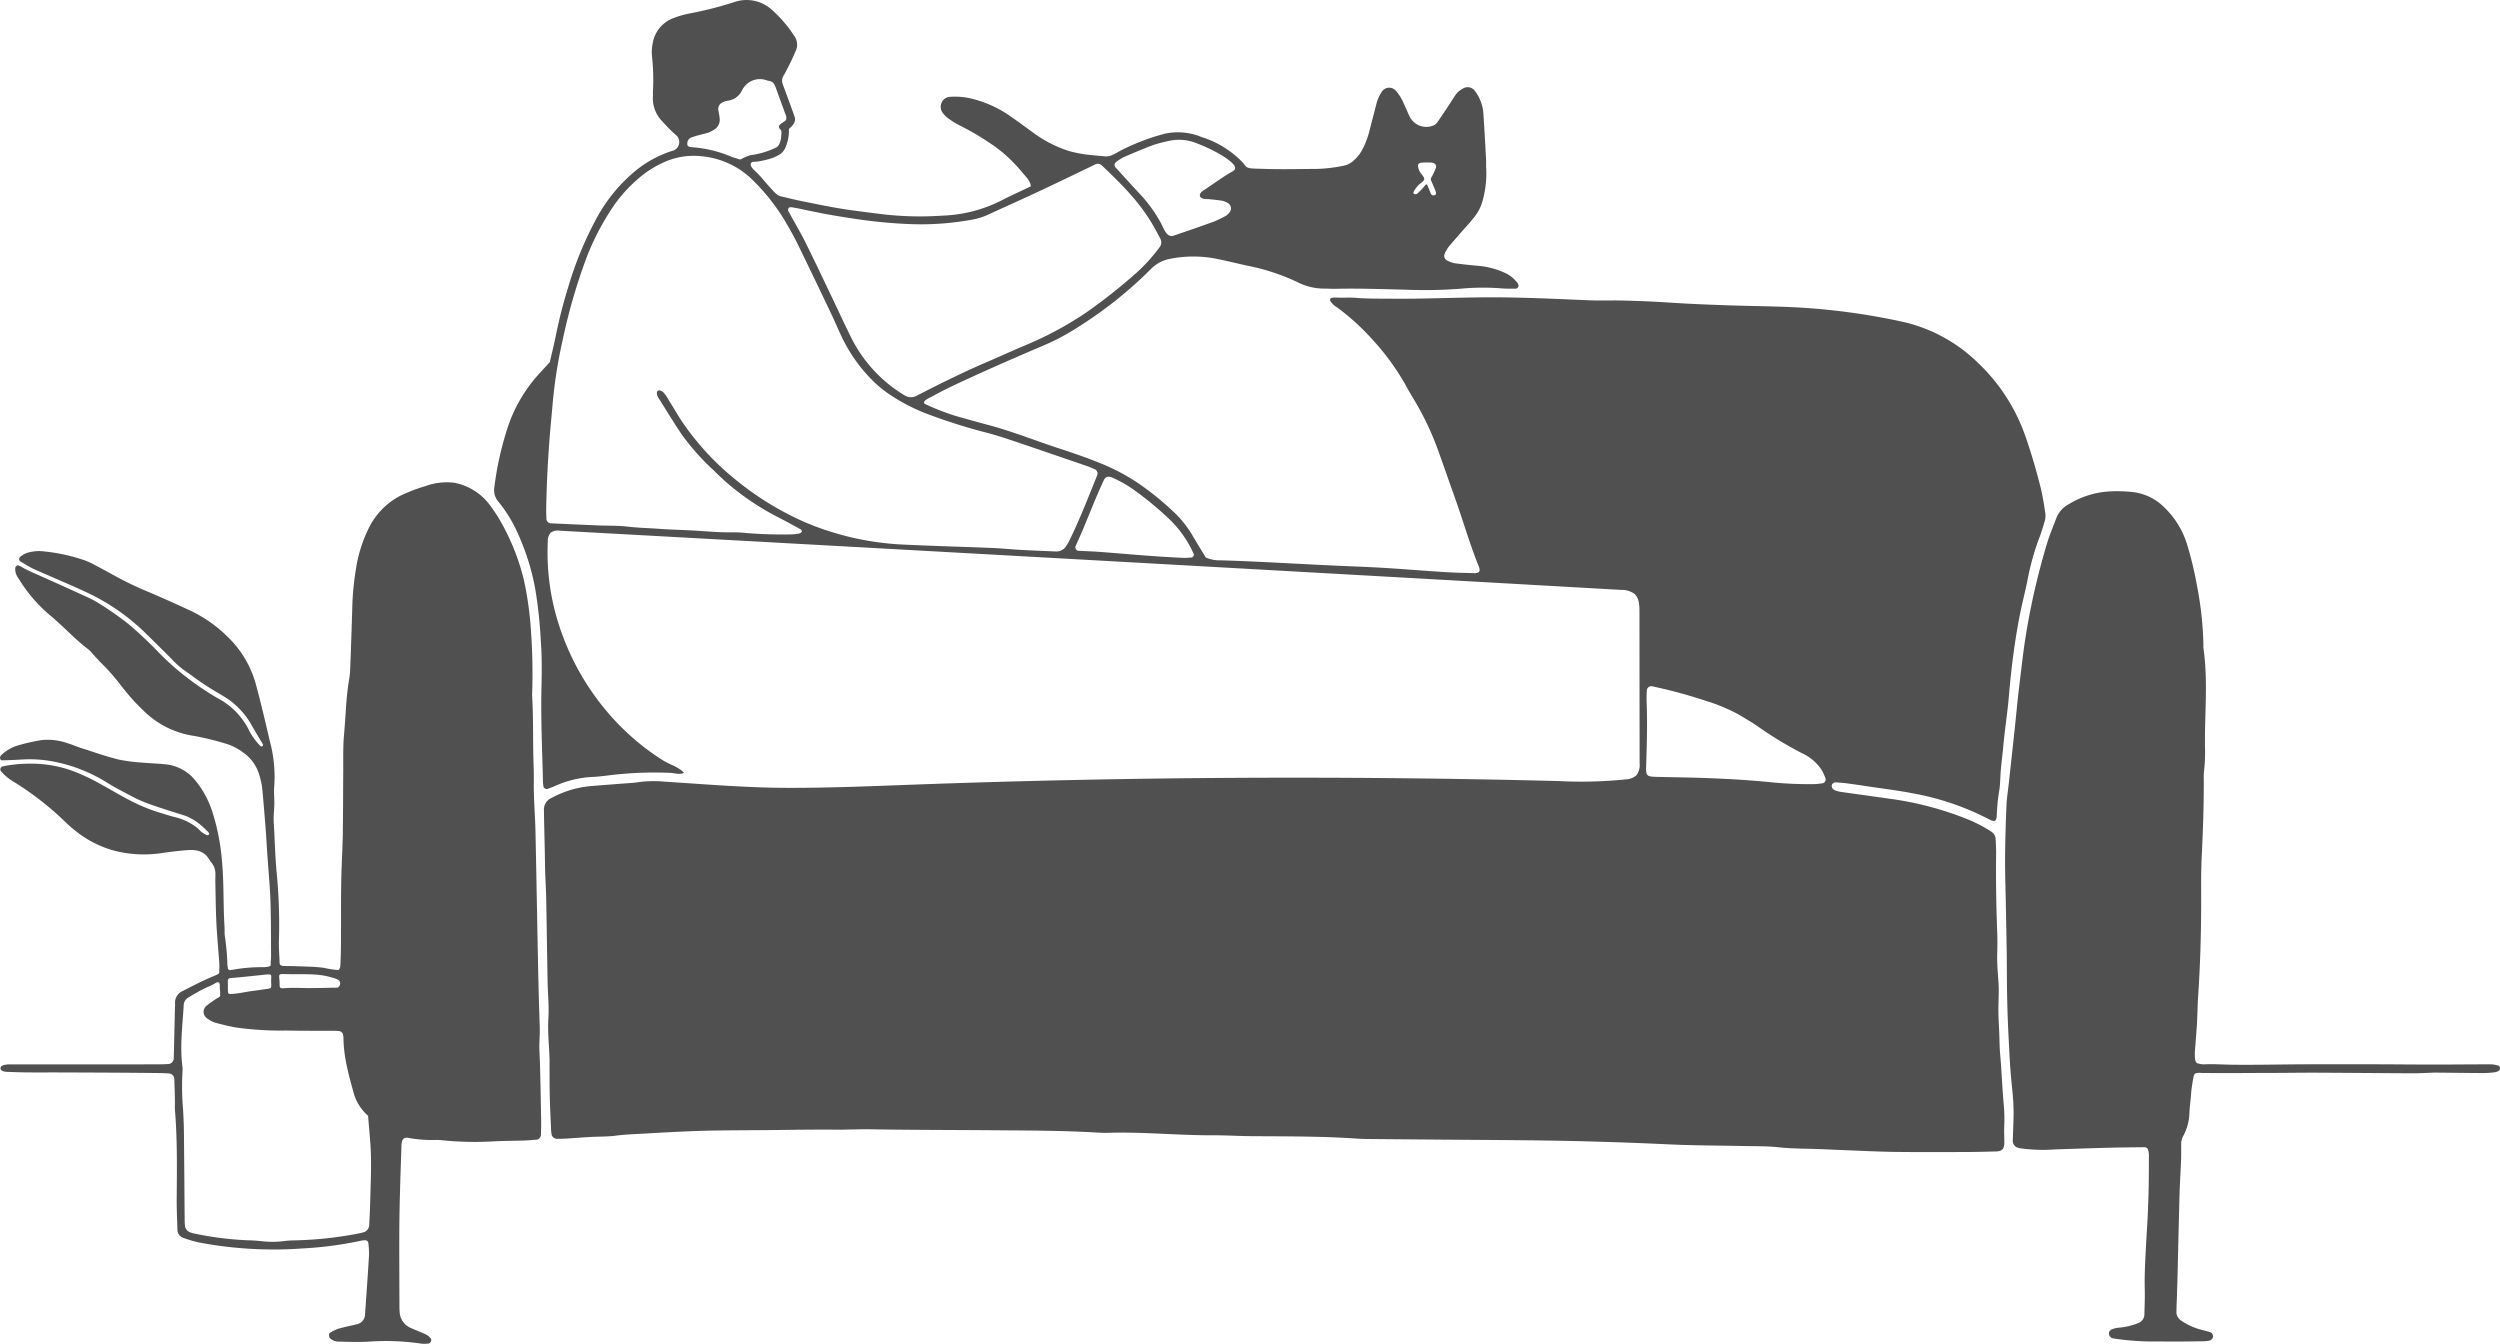 <svg xmlns="http://www.w3.org/2000/svg" xmlns:xlink="http://www.w3.org/1999/xlink" width="544.77" height="292.831" viewBox="0 0 544.77 292.831"><defs><clipPath id="a"><path d="M0,84.232H544.77V-208.6H0Z" transform="translate(0 208.599)" fill="#515051"/></clipPath></defs><g transform="translate(0 208.599)"><g transform="translate(0 -208.599)" clip-path="url(#a)"><g transform="translate(0 105.069)"><path d="M2,5.385C1.131,4.939.305,4.417-.53,3.913a.636.636,0,0,1-.139-.105.7.7,0,0,1,.091-.861,7.747,7.747,0,0,1,.99-.656,5.092,5.092,0,0,1,1.237-.4,8.708,8.708,0,0,1,2.917-.15A40.031,40.031,0,0,1,13.53,3.7a19.85,19.85,0,0,1,2.461,1.161c1.509.793,3,1.614,4.495,2.437a74.392,74.392,0,0,0,7.075,3.356c3.032,1.28,6.032,2.642,9.019,4.027a29.38,29.38,0,0,1,8.3,5.9,22.709,22.709,0,0,1,6.029,10.5c1.058,3.953,1.992,7.931,2.911,11.914a29.789,29.789,0,0,1,1,9.787c-.138,1.346.029,2.721.011,4.082-.013.914-.129,1.822-.146,2.736-.022,1.116.086,2.233.135,3.348.051,1.154.1,2.306.157,3.459.079,1.581.173,3.161.3,4.738a116.479,116.479,0,0,1,.564,14.98c-.069,1.583.044,3.177.122,4.764.036.757-.178,1.211,1.372,1.213,1.7,0,3.406.076,5.107.136a30.853,30.853,0,0,1,3.239.261,18.338,18.338,0,0,0,3.036.466c.321-.01.49-.709.5-.969.07-1.474.115-2.951.124-4.428.027-4.544-.008-9.088.06-13.631.055-3.515.279-7.027.341-10.544.079-4.43.059-8.864.1-13.3.028-2.841-.079-5.7.182-8.52.378-4.07.423-8.172,1.148-12.209a15.257,15.257,0,0,0,.184-2.026c.091-2.158.167-4.314.239-6.472.087-2.608.174-5.217.244-7.825a62.541,62.541,0,0,1,.827-7.794,30.175,30.175,0,0,1,2.666-8.416,15.751,15.751,0,0,1,7.016-7.244,36.308,36.308,0,0,1,5.379-2.057,13.474,13.474,0,0,1,6.318-.741,12.618,12.618,0,0,1,7.654,4.739,35.031,35.031,0,0,1,2.438,3.692,48.893,48.893,0,0,1,5.114,12.949,73.413,73.413,0,0,1,1.513,11.107,128.055,128.055,0,0,1,.239,13.593c0,.114-.006.227,0,.341.288,4.873.147,9.754.306,14.629.044,1.362.081,2.726.062,4.088-.051,3.639.285,7.263.362,10.895.209,9.765.369,19.531.57,29.3q.137,6.641.361,13.28c.056,1.7-.149,3.385-.072,5.094.233,5.107.278,10.221.38,15.334.021,1.021-.017,2.044-.052,3.064a1.086,1.086,0,0,1-1.1,1.054c-.905.076-1.812.149-2.721.178-2.27.074-4.544.063-6.81.2a70.558,70.558,0,0,1-10.893-.258A10.937,10.937,0,0,0,90.044,130a28.54,28.54,0,0,1-6.105-.47c-.772-.145-1.27.3-1.36,1.116-.013.112-.038.225-.041.338-.121,3.745-.257,7.492-.352,11.239-.072,2.84-.122,5.681-.128,8.521-.011,5.228.017,10.454.032,15.682,0,.34.013.682.044,1.021a3.955,3.955,0,0,0,2.356,3.486c1.136.519,2.312.955,3.441,1.488a3.41,3.41,0,0,1,1.008.852.742.742,0,0,1,.024.625c-.067.18-.264.418-.427.438a6,6,0,0,1-1.675.049,52.758,52.758,0,0,0-11.555-.431c-2.151.121-4.314.032-6.472-.014a2.688,2.688,0,0,1-1.861-.726c-.274-.261-.323-1.03-.01-1.2a9.624,9.624,0,0,1,1.817-.88c1.308-.379,2.65-.636,3.973-.963a2.2,2.2,0,0,0,1.835-2.159c.314-4.307.616-8.614.875-12.925a20.2,20.2,0,0,0-.163-2.708.687.687,0,0,0-.747-.524,6.319,6.319,0,0,0-.675.066,80.7,80.7,0,0,1-12.822,1.714,86.891,86.891,0,0,1-22.74-1.317,24.452,24.452,0,0,1-3.261-.966,1.869,1.869,0,0,1-1.343-1.788c-.066-2.271-.178-4.544-.16-6.815.053-6.363.149-12.727-.366-19.079-.065-.79-.008-1.591-.027-2.385-.032-1.477-.063-2.955-.124-4.43a1.284,1.284,0,0,0-1.223-1.355c-.681-.041-1.363-.07-2.045-.079q-4.085-.046-8.172-.076-6.816-.038-13.634-.059c-2.273-.008-4.547.015-6.82-.006-1.591-.014-3.181-.065-4.77-.131a2.314,2.314,0,0,1-.955-.284.654.654,0,0,1-.263-.528.685.685,0,0,1,.331-.511,4.021,4.021,0,0,1,1.308-.284c7.5-.013,15,0,22.5,0q5.285,0,10.569-.027c.569,0,1.137-.022,1.7-.055a1.264,1.264,0,0,0,1.345-1.227c.021-.34.024-.681.032-1.022q.114-4.942.226-9.883c.007-.341.048-.682.034-1.022a2.748,2.748,0,0,1,1.628-2.747c2.32-1.2,4.631-2.392,7.065-3.376,1.234-.5.9-.7.936-1.306a12.746,12.746,0,0,0-.013-1.7c-.2-2.833-.476-5.662-.615-8.5-.143-2.949-.161-5.906-.226-8.861-.013-.567.022-1.136.02-1.7a4.1,4.1,0,0,0-.372-1.8,9.565,9.565,0,0,0-.814-1.183,8.127,8.127,0,0,0-.766-1.075,3.963,3.963,0,0,0-2.059-1.115,6.813,6.813,0,0,0-1.857-.109c-2.037.129-4.07.4-6.092.689a26.035,26.035,0,0,1-9.818-.487A23.145,23.145,0,0,1,11.46,62.61,25.965,25.965,0,0,1,9.4,60.819a65.486,65.486,0,0,0-11.257-8.8,10.981,10.981,0,0,1-2.883-2.367A.664.664,0,0,1-4.374,48.6,25.977,25.977,0,0,1,.7,48.023a26.533,26.533,0,0,1,11.621,2.134,46.884,46.884,0,0,1,5.169,2.591c2,1.074,3.929,2.28,5.955,3.3a38.13,38.13,0,0,0,6.615,2.7c.983.281,1.951.615,2.941.866a12.577,12.577,0,0,1,4.978,2.346c.33.272.6.6.924.884a6.513,6.513,0,0,0,1.134.7c.277.159.695-.056.552-.4a1.917,1.917,0,0,0-.441-.5c-.166-.167-.334-.334-.505-.5-.34-.324-.689-.639-1.053-.936A11.536,11.536,0,0,0,36.23,59.7a9.29,9.29,0,0,0-1.209-.472c-2.274-.709-4.55-1.419-6.8-2.207a29.564,29.564,0,0,1-4.075-1.707c-2-1.061-4.019-2.071-5.946-3.288A34.086,34.086,0,0,0,6.507,47.509,27.06,27.06,0,0,0-.2,47.1c-1.422.079-2.83.157-4.255.17a.532.532,0,0,1-.248-.037.6.6,0,0,1-.248-.508.934.934,0,0,1,.278-.588A8.866,8.866,0,0,1-.856,43.977a43.077,43.077,0,0,1,4.982-1.116,13.173,13.173,0,0,1,5.7.7c.977.3,1.916.717,2.889,1.029,2.7.865,5.388,1.815,8.136,2.507a37.256,37.256,0,0,0,5.4.688c1.468.147,2.951.161,4.418.324a9.658,9.658,0,0,1,6.135,2.653A18.875,18.875,0,0,1,39.452,54.3a21.72,21.72,0,0,1,1.814,4.027A47.463,47.463,0,0,1,43.4,68.987c.473,4.87.268,9.761.574,14.635.042.678-.025,1.37.08,2.037a48.431,48.431,0,0,1,.533,5.767,4.373,4.373,0,0,0,.077.855c.055.255.018.876.8.667.1-.028.213-.02.317-.041a35.047,35.047,0,0,1,6.758-.557c.045,0,.091,0,.136,0,1.744-.139,1.3-.423,1.366-1.186.038-.453.08-.908.076-1.362-.032-3.977,0-7.957-.139-11.931-.114-3.29-.438-6.574-.663-9.862-.132-1.926-.23-3.855-.38-5.779-.239-3.057-.479-6.116-.783-9.168a16,16,0,0,0-.618-2.646A9,9,0,0,0,48,45.542a12.228,12.228,0,0,0-3.952-1.961,65.217,65.217,0,0,0-6.612-1.613,19.627,19.627,0,0,1-10.611-5.037,47.655,47.655,0,0,1-5.278-5.788,45.167,45.167,0,0,0-4.488-5.12c-.538-.532-1.042-1.1-1.55-1.658-.326-.359-.627-.744-.985-1.074s-.792-.626-1.179-.943c-.824-.678-1.62-1.39-2.4-2.116-1.568-1.45-3.091-2.951-4.722-4.332l-.368-.309A32.282,32.282,0,0,1-.95,7.571a3.143,3.143,0,0,1-.67-2.235c.053-.3.354-.64.681-.533a9.36,9.36,0,0,1,1.294.672c.446.232.9.459,1.353.67.57.261,1.143.512,1.715.765.606.267,1.207.545,1.814.81q.366.16.73.324l1.582.709q1.581.712,3.16,1.429,1.849.838,3.692,1.683A17.118,17.118,0,0,1,16.483,13a68.875,68.875,0,0,1,6.4,4.446,85.962,85.962,0,0,1,6.911,6.5,60.254,60.254,0,0,0,4.856,4.4,64.891,64.891,0,0,0,5.3,3.838c.884.583,1.788,1.138,2.715,1.654a15.767,15.767,0,0,1,6.39,6.391,13.928,13.928,0,0,0,2.705,3.893c.212.191.425.182.553-.01a.329.329,0,0,0,.028-.306,7.372,7.372,0,0,0-.552-.934l-.627-1.051c-.413-.692-.823-1.384-1.217-2.086a17.152,17.152,0,0,0-6.615-6.683c-.2-.111-.387-.236-.581-.355a60.763,60.763,0,0,1-5.476-3.554c-.823-.64-1.721-1.214-2.559-1.847a20.514,20.514,0,0,1-2.318-2.155c-.142-.147-.284-.292-.428-.435q-2.453-2.443-4.925-4.867l-.717-.7a46.606,46.606,0,0,0-13.134-8.8C11.12,9.368,9.024,8.478,6.934,7.575c-.941-.427-1.9-.825-2.84-1.241l-1.342-.59C2.5,5.632,2.247,5.512,2,5.385M75.26,124.739a10.36,10.36,0,0,1-3.119-4.884c-1.085-3.936-2.2-7.872-2.246-12.005a6.476,6.476,0,0,0-.069-.675,1.047,1.047,0,0,0-.861-.908c-.337-.025-.677-.046-1.016-.049-3.518-.018-7.036.01-10.554-.06a70.4,70.4,0,0,1-10.86-.657c-1.561-.275-3.109-.643-4.635-1.073a5.89,5.89,0,0,1-1.774-.967A1.7,1.7,0,0,1,40,100.79c.693-.577,1.464-1.063,2.207-1.582,1.112-.521.772-.716.809-1.162s-.074-.879-.076-1.328c0-.3.08-1-.328-1.073-.352-.06-.67.211-.953.373-.632.366-1.32.615-1.975.934-1.273.618-2.49,1.343-3.7,2.072a2.013,2.013,0,0,0-.911,1.734c-.258,4.412-.848,8.816-.275,13.246a4.822,4.822,0,0,1,.022,1.016,57.455,57.455,0,0,0,.107,8.152c.1,1.7.184,3.4.2,5.1.067,6.129.1,12.258.154,18.387.006.681.014,1.363.066,2.04a1.728,1.728,0,0,0,1.247,1.466,4.824,4.824,0,0,0,.984.262,69.6,69.6,0,0,0,11.47,1.435c1.019.007,2.041.1,3.056.2a20.647,20.647,0,0,0,4.756-.014,18.95,18.95,0,0,1,2.375-.166A82.86,82.86,0,0,0,73.088,150.4a9.36,9.36,0,0,0,.991-.244,1.68,1.68,0,0,0,1.421-1.666c.1-1.814.184-3.627.229-5.443.08-3.177.227-6.356.153-9.53-.065-2.83-.389-5.654-.622-8.781M68.569,96.8a.64.64,0,0,0,.261-.119,1.116,1.116,0,0,0,.317-1.046c-.209-.629-1.028-.809-1.583-.976a16.038,16.038,0,0,0-2.619-.578c-2.569-.317-5.151-.143-7.748-.226-1.675-.053-1.294.093-1.233,1.68.051,1.259-.139,1.487,1.131,1.388,2.024-.157,4.06.008,6.09-.017q1.541-.019,3.081-.053c.514-.011,1.026-.024,1.54-.038a3.855,3.855,0,0,0,.762-.015m-15.424.3c1.05-.154,1.05-.154,1-1.181-.011-.223-.02-.449-.014-.674.031-1.256.258-1.445-1.283-1.272-.7.079-6.387.682-7.04.7-1.233.035-1.119.3-1.1,1.5,0,.338-.006.677,0,1.014.021,1.047.021,1.047,1.095.978,1.282-.081,2.594-.4,3.872-.58,1.16-.159,2.319-.314,3.477-.486" transform="translate(4.952 13.337)" fill="#515051"/></g><g transform="translate(436.926 107.049)"><path d="M11.852,36.569a2.97,2.97,0,0,0-.2.83,30.772,30.772,0,0,0-.5,3.634c-.088,1.247-.263,2.488-.333,3.734a11.229,11.229,0,0,1-1.37,5.2,3.733,3.733,0,0,0-.424,1.97c0,1.137.008,2.276-.036,3.411-.107,2.722-.291,5.441-.354,8.163-.147,6.25-.229,8.826-.362,15.075-.069,3.181-.188,6.361-.293,9.542A2.25,2.25,0,0,0,9.02,90.153a13.809,13.809,0,0,0,4.644,2.066c.549.138,1.1.281,1.64.441a1.029,1.029,0,0,1,.665,1.058,1.21,1.21,0,0,1-.95.838,9.948,9.948,0,0,1-1.018.1c-3.323.058-6.646.088-9.97.044A57.367,57.367,0,0,1-5.8,94.036a1.1,1.1,0,0,1-.924-1.117c.065-.948,1.353-1.095,2.069-1.213A14.683,14.683,0,0,0-.266,90.674a2.048,2.048,0,0,0,1.272-1.856c.039-1.817.122-3.636.077-5.452-.07-2.844.07-5.676.219-8.515.268-5.106.431-6.545.585-11.656.09-2.952.084-5.907.1-8.861a4.334,4.334,0,0,0-.166-1.341.792.792,0,0,0-.73-.619c-2.611.031-5.222.046-7.833.114-3.862.1-7.724.241-11.586.361a36.456,36.456,0,0,1-7.668-.229,3.087,3.087,0,0,1-.97-.3,1.644,1.644,0,0,1-.7-1.6c.048-2.1.181-4.2.163-6.3s-.239-4.182-.452-6.264c-.336-3.286-.47-6.574-.639-9.863q-.219-4.254-.307-8.513c-.072-3.634-.055-7.269-.112-10.9q-.122-7.5-.3-14.994c-.119-5.339.045-10.672.264-16,.065-1.585.326-3.163.5-4.743q.644-5.93,1.29-11.858c.314-2.937.569-5.882.925-8.813.55-4.508,1.018-9.024,1.814-13.5A157.052,157.052,0,0,1-20.2-79.248c.56-1.843,1.328-3.625,2-5.433A5.769,5.769,0,0,1-15.549-87.7a19.125,19.125,0,0,1,9.005-2.833,31.983,31.983,0,0,1,5.107.156A11.571,11.571,0,0,1,5.2-87.185a18.849,18.849,0,0,1,5.138,8.315,77.755,77.755,0,0,1,2.138,8.941,74.858,74.858,0,0,1,1.387,12.867,5,5,0,0,0,.01.681c.876,6.115.437,12.252.336,18.384-.014.908.007,1.818-.015,2.725a37.238,37.238,0,0,1-.2,5.786,7.578,7.578,0,0,0-.051,1.362c.031,5.8-.17,11.584-.455,17.372-.154,3.174-.115,6.359-.112,9.54,0,6.936-.2,13.865-.665,20.786-.129,1.929-.139,3.863-.247,5.793-.091,1.614-.239,3.223-.345,4.836A16.836,16.836,0,0,0,12,32.7c.036.424.065,1.158.518,1.362a4.279,4.279,0,0,0,1.906.236c1.885-.06,3.782.074,5.667.1,1.92.022,3.841.02,5.76.006s3.842-.038,5.763-.06,3.816-.039,5.725-.039q6.492,0,12.985,0c4.543,0,9.087.059,13.631.06,4.2,0,8.41-.051,12.615-.048a5.979,5.979,0,0,1,1.648.312c.14.042.279.361.278.55a.747.747,0,0,1-.292.556,2.529,2.529,0,0,1-.959.323,20.729,20.729,0,0,1-2.377.161c-3.407-.018-6.813-.07-10.22-.1-.569-.006-1.136.032-1.7.051-1.136.034-2.273.1-3.407.1-6.933-.036-13.865-.1-20.8-.133-2.954-.013-5.907.034-8.862.045-5.45,0-10.912.083-16.358.014a3.893,3.893,0,0,0-1.238.045.7.7,0,0,0-.428.344" transform="translate(29.351 90.563)" fill="#515051"/></g><g transform="translate(107.683 -0.001)"><path d="M97.235,32.218c-.316-2.019-.611-4.051-1.116-6.028-.925-3.626-1.963-7.221-3.2-10.766A40.364,40.364,0,0,0,82.5-.753,34.2,34.2,0,0,0,65.919-9.709,145.43,145.43,0,0,0,44.767-12.7c-5.427-.359-10.86-.357-16.287-.543l-.1,0c-4.317-.15-8.635-.312-12.943-.6-3.517-.237-7.032-.376-10.554-.458-2.356-.055-4.714.051-7.07-.049-7.256-.3-14.508-.665-21.771-.647-7.166.018-14.327.376-21.492.3-2.5-.025-4.993.029-7.492-.182-1.276-.108-2.544-.013-3.821-.046-.571-.015-2.3-.236-1.794.809a4.577,4.577,0,0,0,1.47,1.338A51.236,51.236,0,0,1-49.3-5.666a53.011,53.011,0,0,1,7.18,9.921c.636,1.2,1.364,2.361,2.054,3.538A62.932,62.932,0,0,1-35.14,18.264c1.235,3.418,2.415,6.856,3.641,10.277,1.8,5.026,3.254,10.172,5.263,15.127.416,1.026.09,1.478-1.047,1.446-2.159-.059-4.321-.108-6.476-.244-4.536-.286-9.064-.667-13.6-.934-3.969-.234-7.944-.355-11.915-.547-4.655-.225-9.307-.484-13.964-.708-3.062-.146-6.125-.279-9.189-.365a7.609,7.609,0,0,1-3.3-.612c-1-1.652-2.021-3.288-2.994-4.95a22.67,22.67,0,0,0-4.051-5.027,62.668,62.668,0,0,0-7.682-6.216,44.765,44.765,0,0,0-8.421-4.423c-2.847-1.158-5.74-2.148-8.65-3.1-5.183-1.694-10.251-3.736-15.526-5.149q-3.62-.971-7.221-2a50.647,50.647,0,0,1-6.512-2.532.64.64,0,0,1-.282-.191c-.406-.567,1.221-1.254,1.532-1.425,1-.549,2-1.084,3.024-1.595,2.076-1.039,4.192-2,6.3-2.963,5.166-2.357,10.378-4.616,15.6-6.841a48.657,48.657,0,0,0,7.176-3.89A89.676,89.676,0,0,0-97.741-21.11a7.757,7.757,0,0,1,4.106-2.253,26.006,26.006,0,0,1,10.489.022c2.114.432,4.21.952,6.317,1.419a46.338,46.338,0,0,1,10.985,3.575A12.773,12.773,0,0,0-59.951-16.9c.908,0,1.818.067,2.726.045,5-.119,10,.088,14.994.191a100.891,100.891,0,0,0,11.922-.2,52.24,52.24,0,0,1,9.195-.069c.905.072,1.817.051,2.726.059a.764.764,0,0,0,.785-.5,1.085,1.085,0,0,0-.328-.9,6.851,6.851,0,0,0-2.663-2.069,17.405,17.405,0,0,0-5.566-1.5q-2.716-.227-5.42-.592a5.472,5.472,0,0,1-1.571-.594,1.127,1.127,0,0,1-.538-1.447,7.908,7.908,0,0,1,.838-1.47c1.008-1.23,2.069-2.415,3.112-3.615.745-.858,1.541-1.675,2.233-2.573a10.082,10.082,0,0,0,2.174-4.2,22.478,22.478,0,0,0,.722-6.4c-.079-.789-.007-1.592-.051-2.385-.18-3.288-.357-6.575-.577-9.86a9.127,9.127,0,0,0-1.885-5.035,1.937,1.937,0,0,0-2.437-.552,4.538,4.538,0,0,0-1.8,1.532c-.639.939-1.231,1.911-1.86,2.857-.689,1.042-1.38,2.082-2.107,3.1a2.03,2.03,0,0,1-.782.625,4.079,4.079,0,0,1-5.04-1.627c-.532-1-.921-2.073-1.422-3.091a9.82,9.82,0,0,0-1.783-2.882,1.908,1.908,0,0,0-2.963.173,8.03,8.03,0,0,0-1.249,2.777c-.477,1.873-.974,3.74-1.45,5.611a18.447,18.447,0,0,1-1.686,4.45A8.309,8.309,0,0,1-53.634-44.7a4.463,4.463,0,0,1-2.113,1.037,33.136,33.136,0,0,1-5.744.681c-2.584.017-5.169.067-7.755.059-1.3,0-2.608-.022-3.911-.067-.81-.028-1.624-.025-2.437-.087-1.5-.111-1.374-.491-2.124-1.339a21.233,21.233,0,0,0-8.937-5.507,13.419,13.419,0,0,0-8-.73,48.223,48.223,0,0,0-9.222,3.467c-1.094.519-2.454,1.6-3.706,1.48-1.019-.1-2.038-.166-3.056-.288a26.757,26.757,0,0,1-5.019-.915,26.828,26.828,0,0,1-7.55-3.869c-1.569-1.127-3.107-2.3-4.7-3.386a25.012,25.012,0,0,0-9.233-4.216,15.327,15.327,0,0,0-4.4-.3,2.079,2.079,0,0,0-1.8,1.367,2.169,2.169,0,0,0,.376,2.236,4.5,4.5,0,0,0,.956.962,17.97,17.97,0,0,0,2.589,1.633,56.12,56.12,0,0,1,6.471,3.768,29.981,29.981,0,0,1,5.18,4.23c.792.8,1.544,1.648,2.262,2.521.623.758,1.529,1.614,1.628,2.641a.213.213,0,0,1-.013.115.218.218,0,0,1-.111.088c-2.094,1.021-4.237,1.957-6.3,3.039A30.731,30.731,0,0,1-143.082-32.8a71.276,71.276,0,0,1-12.6-.246q-3.382-.415-6.758-.859c-3.837-.507-7.61-1.3-11.392-2.066-1-.2-2-.437-2.992-.674-.5-.119-1-.25-1.5-.357-.877-.185-1.533-1.054-2.124-1.679-.724-.765-1.4-1.574-2.079-2.379-.526-.626-1.133-1.178-1.715-1.749-.326-.321-.949-1.084-.51-1.546a1.056,1.056,0,0,1,.719-.178,6.182,6.182,0,0,0,.919-.1,18,18,0,0,0,2.768-.672,8.518,8.518,0,0,0,2.072-1.028,3.805,3.805,0,0,0,1.044-1.558,9.108,9.108,0,0,0,.661-3.348c.006-.182-.053-.416.1-.545.73-.606,1.487-1.509,1.147-2.525-.344-1.032-1.839-5.083-2.629-7.223a2.094,2.094,0,0,1,.333-1.953c.423-.8.848-1.6,1.249-2.409.453-.915.865-1.852,1.273-2.788a3.19,3.19,0,0,0-.3-3.25,27.926,27.926,0,0,0-4.854-5.68,8.208,8.208,0,0,0-8.271-1.711,78.127,78.127,0,0,1-9.563,2.444,20.807,20.807,0,0,0-3.6,1.018,7.067,7.067,0,0,0-4.508,5.172,10.027,10.027,0,0,0-.194,3.386,47.333,47.333,0,0,1,.18,7.491c-.021.34.011.682-.006,1.023a7.108,7.108,0,0,0,1.913,5.306c.609.672,1.23,1.338,1.87,1.982.48.483,1.018.91,1.5,1.4a1.985,1.985,0,0,1-.729,3.083,24.451,24.451,0,0,0-9.4,5.358,34.993,34.993,0,0,0-7.367,9.32,76.933,76.933,0,0,0-6.231,15.085A108.517,108.517,0,0,0-227.359-6.7c-.4,2-.9,3.981-1.325,5.834-.882.959-1.651,1.794-2.417,2.631A32.408,32.408,0,0,0-238.1,14.128a69.292,69.292,0,0,0-2.669,12.308,3.82,3.82,0,0,0,.926,3.147,29.91,29.91,0,0,1,4.241,6.964,51.138,51.138,0,0,1,3.807,12.334,100.315,100.315,0,0,1,1.148,10.84c.255,3.39.234,6.813.154,10.217-.164,6.932.167,13.854.331,20.779a8.652,8.652,0,0,0,.129,1c.032.232.576.51.828.416.532-.2,1.074-.376,1.588-.613a22.616,22.616,0,0,1,8.57-2.024c.907-.038,1.811-.168,2.715-.26a80.787,80.787,0,0,1,13.945-.609c.952.067,2.04.459,2.93-.017-.894-1.134-3.2-1.864-4.475-2.657a50.765,50.765,0,0,1-4.479-3.14,53.432,53.432,0,0,1-7.858-7.6,55.513,55.513,0,0,1-10.507-19.1,51.151,51.151,0,0,1-2.336-17.935A2.662,2.662,0,0,1-228.5,36.3a2.736,2.736,0,0,1,2.044-.437Q-110.892,42.2,4.658,48.752a4.858,4.858,0,0,1,3.01.858c1.019.9,1.095,2.43,1.1,3.787Q8.78,69.943,8.8,86.489a3.868,3.868,0,0,1-.639,2.617,3.711,3.711,0,0,1-2.388.942,96.08,96.08,0,0,1-14.719.362q-70.244-1.79-140.507.781c-9.16.336-18.321.726-27.489.7-9.024-.022-17.969-.788-26.958-1.367a24.977,24.977,0,0,0-5.781.171c-.671.114-1.357.135-2.037.188-2.605.2-5.211.393-7.815.608a22.01,22.01,0,0,0-8.741,2.586,2.745,2.745,0,0,0-1.683,2.673c.046,3.971.192,7.943.234,11.915.025,2.483.215,4.979.263,7.472.114,6.024.191,12.047.3,18.071.048,2.614.338,5.239.175,7.836-.185,2.968.145,5.89.248,8.831.02.569-.006,1.137,0,1.706.014,2.271,0,4.544.056,6.814.059,2.381.184,4.76.289,7.138a9.886,9.886,0,0,0,.124,1.014,1.332,1.332,0,0,0,.978.824c.682,0,1.365,0,2.044-.038,1.814-.111,3.626-.261,5.441-.364s3.648-.041,5.444-.277c2.263-.3,4.531-.35,6.8-.486q4.253-.257,8.511-.444c2.271-.1,4.543-.17,6.815-.2,3.752-.052,7.5-.056,11.256-.09,2.5-.021,5-.069,7.5-.086,2.388-.017,4.776-.03,7.162-.008,2.489.022,4.971-.124,7.464-.081,9.09.156,18.183.138,27.276.213,7.387.062,14.775.059,22.153.5.795.048,1.592.08,2.386.055,7.62-.236,15.216.567,22.831.536,2.954-.013,5.907.19,8.861.2,7.617.042,15.234.011,22.837.542q.851.059,1.7.066,8.185.074,16.371.139c7.276.059,14.552.086,21.826.184q13.8.19,27.561.838c5.56.271,11.135.255,16.7.378,2.5.055,5.007,0,7.481.272,2.611.288,5.217.282,7.828.359,2.273.066,4.543.191,6.815.277,3.521.133,7.041.321,10.564.366,5.228.065,10.457.036,15.686.024,2.16-.006,4.321-.065,6.48-.125,1.29-.036,1.769-.577,1.772-1.953,0-1.136-.072-2.274-.021-3.407a35.269,35.269,0,0,0-.1-4.763c-.337-3.731-.469-7.478-.8-11.212-.131-1.47-.125-2.952-.184-4.429-.063-1.589-.173-3.177-.187-4.766-.018-2.043.16-4.092.028-6.125-.138-2.156-.355-4.3-.288-6.467.046-1.475.063-2.956.007-4.432-.218-5.792-.314-11.586-.247-17.382.011-1.022-.053-2.045-.093-3.067a2.06,2.06,0,0,0-.977-1.7,31.042,31.042,0,0,0-5.44-2.795A70.876,70.876,0,0,0,63.541,94.3c-3.6-.512-7.2-1-10.8-1.515a5.531,5.531,0,0,1-1.314-.338,1.117,1.117,0,0,1-.776-1,.857.857,0,0,1,.941-.745c.792.053,1.585.109,2.371.212,1.464.191,2.926.407,4.385.628,3.371.51,6.761.914,10.1,1.568a58.128,58.128,0,0,1,16.374,5.572c1.433.766,1.766.559,1.824-1.1a39.084,39.084,0,0,1,.518-5.08c.24-1.45.211-2.942.338-4.412.117-1.357.285-2.708.425-4.063.129-1.242.239-2.488.38-3.73.309-2.709.706-5.41.936-8.125.435-5.1,1.022-10.175,1.9-15.216.215-1.23.441-2.459.7-3.681.458-2.11.974-4.207,1.418-6.32a56.209,56.209,0,0,1,2.5-9.193c.5-1.263.9-2.572,1.279-3.877a3.986,3.986,0,0,0,.184-1.666M-40.4-38.086A5.943,5.943,0,0,1-39.26-39.57c.378-.336.9-.6,1.112-1.088.145-.341-.372-.9-.553-1.161a3.464,3.464,0,0,1-.679-1.195c-.072-.435-.47-1.3.87-1.341a18.756,18.756,0,0,1,2.028,0c.4.073,1.2.362.869,1.2a15.306,15.306,0,0,1-.942,1.992.711.711,0,0,0-.037.8c.146.327.8,1.884.907,2.174s.254.761-.109.905a.657.657,0,0,1-.942-.4c-.145-.47-.724-1.739-.724-1.739s-.108-.4-.434-.036a14.666,14.666,0,0,1-1.776,1.885c-.435.253-1.051.072-.726-.508m-64.885-6.4a11.033,11.033,0,0,1,1.714-1.085c2.082-.9,4.175-1.787,6.3-2.586a29.162,29.162,0,0,1,3.285-.88,10.148,10.148,0,0,1,6.341.5,33.822,33.822,0,0,1,4.854,2.278c.727.432,4.05,2.358,3.356,3.4a1.767,1.767,0,0,1-.622.5c-2.016,1.144-3.931,2.58-5.871,3.86-.439.289-1.249.757-1.085,1.418.094.373.49.514.817.613a5.587,5.587,0,0,0,1.014.063c1.014.108,2.031.2,3.036.365a4.464,4.464,0,0,1,1.247.51,1.376,1.376,0,0,1,.312,2.061,3.049,3.049,0,0,1-.743.684,22.12,22.12,0,0,1-2.751,1.327c-2.878,1.047-5.781,2.03-8.68,3.022-1.519.521-2.166-1.676-2.765-2.764a30.969,30.969,0,0,0-4.576-6.328c-1.788-1.9-3.529-3.845-5.29-5.771a.787.787,0,0,1,.109-1.182m-71.368,10.053a.43.43,0,0,1,.188-.168,1.783,1.783,0,0,1,.879.044c.973.14,1.929.364,2.889.571,1.1.239,2.214.434,3.313.678q3.344.625,6.713,1.124a108.907,108.907,0,0,0,12.191,1.21,61.41,61.41,0,0,0,13.9-.973,14.256,14.256,0,0,0,3.241-1c3.918-1.8,7.854-3.561,11.758-5.391s7.784-3.716,11.668-5.589a1.284,1.284,0,0,1,1.56.213c3.789,3.6,7.513,7.263,10.332,11.715.849,1.341,1.595,2.75,2.344,4.15a1.711,1.711,0,0,1-.136,1.932,37.977,37.977,0,0,1-5.016,5.555,120.829,120.829,0,0,1-10.944,8.65,75.175,75.175,0,0,1-13.159,7.1c-2.927,1.235-5.82,2.554-8.739,3.811-5.11,2.2-10.089,4.683-15.037,7.217a2.6,2.6,0,0,1-2.838-.164,30.51,30.51,0,0,1-11.7-12.968c-1.317-2.641-2.541-5.327-3.817-7.988-1.961-4.095-3.886-8.207-5.913-12.268-.618-1.237-1.286-2.447-1.961-3.653q-.507-.905-1.015-1.809c-.166-.295-.328-.591-.491-.889-.2-.355-.473-.717-.212-1.117m-21.3-15.358a22.83,22.83,0,0,1,2.276-.681c.543-.153,1.1-.257,1.631-.452a5.852,5.852,0,0,0,1.2-.635,2.463,2.463,0,0,0,1.193-2.3c-.049-.675-.225-1.339-.317-2.012a1.561,1.561,0,0,1,.978-1.623,3.632,3.632,0,0,1,.96-.327,4.027,4.027,0,0,0,3.217-2.229,4.323,4.323,0,0,1,5.473-2.207c.218.065.448.086.665.149.858.251,1.047.907,1.32,1.655q.358.985.717,1.972l1.217,3.348.042.118s.591,1.122-.059,1.595-1.418.827-1.3,1.359.532.414.532,1.064-.059,2.657-1.064,3.307a17.888,17.888,0,0,1-5.671,1.714,10.474,10.474,0,0,0-2.1.9c-.307.107-.858-.175-1.157-.264a9.216,9.216,0,0,1-1.314-.459,26.439,26.439,0,0,0-8.235-1.906c-.761-.087-.976-.253-.96-.686a1.394,1.394,0,0,1,.761-1.4m81.84,88.912a2.473,2.473,0,0,1-2.26,1.263c-2.5-.109-5-.2-7.492-.337-2.156-.119-4.307-.343-6.463-.43-6.473-.265-12.95-.431-19.422-.741A62.107,62.107,0,0,1-173.22,33.95a65.013,65.013,0,0,1-14.233-8.621,58.591,58.591,0,0,1-11.939-12.565c-1.183-1.663-2.16-3.472-3.267-5.191a10.159,10.159,0,0,0-1.22-1.808c-.657-.656-1.715-.755-1.405.515a2.153,2.153,0,0,0,.274.618c1.635,2.6,3.234,5.215,4.927,7.771a50.215,50.215,0,0,0,6.981,7.913c1.214,1.19,2.443,2.377,3.751,3.46a56.7,56.7,0,0,0,10.51,6.932c1.62.821,3.21,1.7,4.8,2.577.152.084.326.387.279.508a.773.773,0,0,1-.507.383,9.138,9.138,0,0,1-1.685.219,98.22,98.22,0,0,1-9.874-.293,27.265,27.265,0,0,0-3.063-.159c-2.5.051-4.989-.16-7.482-.33-2.834-.194-5.68-.219-8.513-.432-2.253-.17-4.513-.2-6.768-.474-2.135-.258-4.312-.177-6.47-.265q-5.106-.211-10.211-.458a.988.988,0,0,1-1.078-1.044c-.034-.793-.06-1.589-.046-2.384.094-4.909.327-9.745.7-14.642.212-2.831.5-5.659.745-8.489a105.078,105.078,0,0,1,2.152-13.453,124.643,124.643,0,0,1,4.641-16.381A54.829,54.829,0,0,1-214.6-35.159a31.308,31.308,0,0,1,6.07-6.42,21.959,21.959,0,0,1,4.345-2.674,15.667,15.667,0,0,1,8.608-1.482,18.16,18.16,0,0,1,11.17,5.247,44.278,44.278,0,0,1,7.13,9.1c.915,1.571,1.815,3.156,2.611,4.787,2.492,5.1,4.939,10.227,7.385,15.351.685,1.435,1.29,2.909,1.972,4.345a34.127,34.127,0,0,0,6.961,10.032,23.792,23.792,0,0,0,3.118,2.634A40.585,40.585,0,0,0-146.2,10.5a125.758,125.758,0,0,0,12,3.821c1.87.473,3.723,1.028,5.552,1.641,5.6,1.881,11.181,3.806,16.767,5.722.642.22,1.272.482,1.894.752a1.02,1.02,0,0,1,.564,1.405c-1.951,4.846-3.845,9.717-6.156,14.41a8.039,8.039,0,0,1-.535.87m27.293,2.576c-.563.031-1.127.1-1.689.077-6.107-.236-12.195-.837-18.287-1.293-1.581-.119-3.167-.16-4.75-.246a.746.746,0,0,1-.547-1.025c.493-1.138,1.019-2.263,1.5-3.407,1.537-3.651,2.963-7.374,4.647-10.957.553-1.178,1.526-.717,2.459-.279a26.531,26.531,0,0,1,4.108,2.41,72.31,72.31,0,0,1,7.6,6.264A24.182,24.182,0,0,1-88.34,40.97c.1.229-.212.709-.479.724M48.58,90.911c-.56.072-1.123.15-1.687.166A82.9,82.9,0,0,1,36.7,90.6c-6.536-.623-13.149-.89-19.7-1.007q-2.209-.038-4.415-.091c-2.315-.055-2.431-.185-2.354-2.555.15-4.645.286-9.293.093-13.944-.034-.79.014-1.586.052-2.378a.977.977,0,0,1,1.209-.852A110.643,110.643,0,0,1,23.4,72.987a38.9,38.9,0,0,1,6.893,2.874c1.367.8,2.733,1.617,4.056,2.493a81.153,81.153,0,0,0,9.869,6.007,10.255,10.255,0,0,1,4.133,3.453,9.447,9.447,0,0,1,.883,1.821.857.857,0,0,1-.649,1.276" transform="translate(240.802 79.787)" fill="#515051"/></g></g></g></svg>